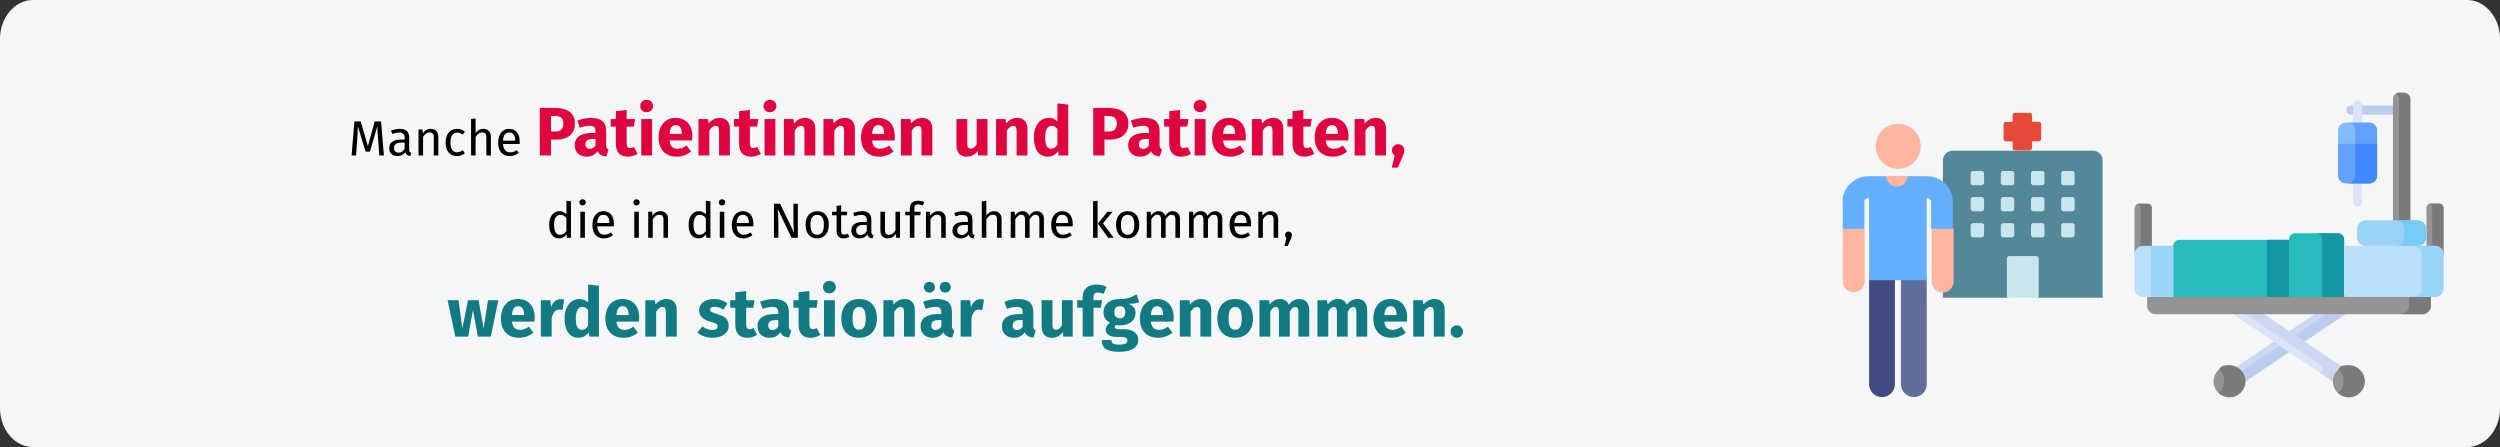 <?xml version="1.0" encoding="UTF-8"?>
<svg xmlns="http://www.w3.org/2000/svg" id="Ebene_1" version="1.1" viewBox="0 0 911 163">
  <rect x="0" y="0" width="911" height="163" fill="#333333" stroke="none"/>
  <defs>
    <style>
      .st0 {
        fill: #ffb69e;
      }

      .st1 {
        fill: #bccced;
      }

      .st2 {
        fill: #63a1fc;
      }

      .st3 {
        fill: #4188ff;
      }

      .st4 {
        fill: #e64937;
      }

      .st5 {
        fill: #64afff;
      }

      .st6 {
        fill: #9ad3f6;
      }

      .st7 {
        fill: #b9e1fb;
      }

      .st8 {
        fill: #83bafc;
      }

      .st9 {
        fill: #78cbf4;
      }

      .st10 {
        fill: #414b82;
      }

      .st11 {
        fill: #1598a4;
      }

      .st12 {
        fill: #df0440;
      }

      .st13 {
        fill: #117a83;
      }

      .st14 {
        fill: #55879b;
      }

      .st15 {
        fill: #949494;
      }

      .st16 {
        fill: #ccd7f2;
      }

      .st17 {
        fill: #7a7a7a;
      }

      .st18 {
        fill: #dde4f7;
      }

      .st19 {
        fill: #25bcbb;
      }

      .st20 {
        fill: #5f6e9b;
      }

      .st21 {
        fill: #c8e6eb;
      }

      .st22 {
        fill: #f5f6f7;
      }
    </style>
  </defs>
  <g id="Ebene_3">
    <path id="Path-Copy" class="st22" d="M911,14.1v134.7c0,7.8-5.4,14.1-12,14.1H12c-6.6,0-12-6.4-12-14.1h0V14.1C0,6.4,5.4,0,12,0h887c6.6,0,12,6.4,12,14.1Z"></path>
  </g>
  <g id="Ebene_11" data-name="Ebene_1">
    <g>
      <path class="st16" d="M855.2,114.1l-37.7,25.4c0-2.3-1.6-4.3-3.6-5.1l30.1-20.3h11.3-.1Z"></path>
      <path class="st1" d="M816,135.9c.9,1,1.4,2.2,1.5,3.6l37.7-25.4h-6.8l-32.4,21.8Z"></path>
      <path class="st15" d="M812.4,133.2c3.2,0,5.8,2.6,5.8,5.8s-2.6,5.8-5.8,5.8-5.8-2.6-5.8-5.8,2.6-5.8,5.8-5.8Z"></path>
      <path class="st18" d="M813.1,114.1l37.7,25.4c0-2.3,1.6-4.3,3.6-5.1l-30.1-20.3h-11.3.1Z"></path>
      <path class="st16" d="M845.5,135.9l5.4,3.6c0-2.3,1.6-4.3,3.6-5.1l-30.1-20.3h-6.8l28.4,19.1c.7.5.8,1.5.1,2.1-.2.2-.4.4-.6.6h0Z"></path>
      <path class="st15" d="M855.9,133.2c3.2,0,5.8,2.6,5.8,5.8s-2.6,5.8-5.8,5.8-5.8-2.6-5.8-5.8,2.6-5.8,5.8-5.8Z"></path>
      <path class="st17" d="M808.6,143.3c1,.9,2.4,1.4,3.8,1.4,3.2,0,5.8-2.6,5.8-5.8s-2.6-5.8-5.8-5.8-2.8.5-3.8,1.4c1.2,1.1,1.9,2.6,1.9,4.3s-.8,3.3-1.9,4.3v.2Z"></path>
      <path class="st17" d="M852.1,143.3c1,.9,2.3,1.4,3.8,1.4,3.2,0,5.8-2.6,5.8-5.8s-2.6-5.8-5.8-5.8-2.8.5-3.8,1.4c1.2,1.1,1.9,2.6,1.9,4.3s-.8,3.3-1.9,4.3v.2Z"></path>
      <path class="st15" d="M782.4,107.5v3.9c0,1.7,1.4,3.1,3.1,3.1h97.2c1.7,0,3.1-1.4,3.1-3.1v-3.9h-103.4,0Z"></path>
      <path class="st17" d="M874.7,114.5h8c1.7,0,3.1-1.4,3.1-3.1v-3.9h-8v3.9c0,1.7-1.4,3.1-3.1,3.1Z"></path>
      <path class="st15" d="M777.8,75.7v17.7c0-1.7,1.4-3.1,3.1-3.1h3.2v-14.6c0-.9-.7-1.5-1.5-1.5h-3.2c-.8,0-1.5.7-1.5,1.5h-.1Z"></path>
      <path class="st15" d="M890.4,93.4v-17.7c0-.9-.7-1.5-1.5-1.5h-3.2c-.8,0-1.5.7-1.5,1.5v14.6h3.2c1.7,0,3.1,1.4,3.1,3.1h-.1Z"></path>
      <path class="st17" d="M780,90.5c.3,0,.6-.1.9-.1h3.2v-14.6c0-.9-.7-1.5-1.5-1.5h-3.7c.6.2,1.1.9,1.1,1.7v14.6-.1Z"></path>
      <path class="st17" d="M886.3,90.3h1c1.7,0,3.1,1.4,3.1,3.1v-17.7c0-.9-.7-1.5-1.5-1.5h-3.7c.6.2,1.1.8,1.1,1.5v14.6h0Z"></path>
      <path class="st1" d="M855,40.1c0-.9.8-1.7,1.7-1.7h17.5c.9,0,1.7.8,1.7,1.7s-.8,1.7-1.7,1.7h-17.5c-.9,0-1.7-.8-1.7-1.7Z"></path>
      <path class="st18" d="M857.4,73.6v-8.6c0-.9.8-1.7,1.7-1.7s1.7.8,1.7,1.7v8.6c0,.9-.8,1.7-1.7,1.7s-1.7-.8-1.7-1.7Z"></path>
      <path class="st18" d="M857.4,46.1v-7.7c0-.9.8-1.7,1.7-1.7s1.7.8,1.7,1.7v7.7c0,.9-.8,1.7-1.7,1.7s-1.7-.8-1.7-1.7Z"></path>
      <path class="st15" d="M872,36.1v45.4h6.3v-45.4c0-1.3-1-2.3-2.3-2.3h-1.7c-1.3,0-2.3,1-2.3,2.3Z"></path>
      <path class="st17" d="M874.2,36.1v45.4h4.1v-45.4c0-1.3-1-2.3-2.3-2.3h-1.7c-.5,0-.9.1-1.2.4.7.4,1.1,1.1,1.1,2v-.1Z"></path>
      <path class="st8" d="M852,47.5v16.5c0,1.5,1.3,2.8,2.8,2.8h8.6c1.5,0,2.8-1.3,2.8-2.8v-16.5c0-1.5-1.3-2.8-2.8-2.8h-8.6c-1.5,0-2.8,1.3-2.8,2.8Z"></path>
      <path class="st2" d="M855.5,66.8h7.9c1.5,0,2.8-1.3,2.8-2.8v-16.5c0-1.5-1.3-2.8-2.8-2.8h-7.9c1.5,0,2.8,1.3,2.8,2.8v16.5c0,1.5-1.3,2.8-2.8,2.8Z"></path>
      <path class="st2" d="M852,52.4v11.6c0,1.5,1.3,2.8,2.8,2.8h8.6c1.5,0,2.8-1.3,2.8-2.8v-11.6h-14.2,0Z"></path>
      <path class="st3" d="M855.5,66.8h8.5c.5-.1,1-.4,1.4-.8.5-.5.8-1.2.8-2v-11.6h-7.9v11.6c0,1.5-1.3,2.8-2.8,2.8Z"></path>
      <path class="st6" d="M862,89.6h19c1.7,0,3.1-1.4,3.1-3.1v-3.1c0-1.7-1.4-3.1-3.1-3.1h-19c-1.7,0-3.1,1.4-3.1,3.1v3.1c0,1.7,1.4,3.1,3.1,3.1Z"></path>
      <path class="st19" d="M834.1,87.3v20.9h20.1v-20.9c0-1.3-1-2.3-2.3-2.3h-15.5c-1.3,0-2.3,1-2.3,2.3Z"></path>
      <path class="st11" d="M846.2,87.3v20.9h8v-20.9c0-1.3-1-2.3-2.3-2.3h-8c1.3,0,2.3,1,2.3,2.3Z"></path>
      <path class="st19" d="M791.9,89.7v18.5h42.2v-20.8h-39.9c-1.3,0-2.3,1-2.3,2.3Z"></path>
      <path class="st11" d="M834.1,108.2h-8v-20.8h8v20.8Z"></path>
      <path class="st7" d="M777.8,92.7v12.4c0,1.7,1.4,3.1,3.1,3.1h11v-18.6h-11c-1.7,0-3.1,1.4-3.1,3.1Z"></path>
      <path class="st6" d="M791.9,108.2h-8v-18.6h8v18.6Z"></path>
      <path class="st7" d="M854.3,108.2h33.1c1.7,0,3.1-1.4,3.1-3.1v-12.4c0-1.7-1.4-3.1-3.1-3.1h-33.1v18.6Z"></path>
      <path class="st9" d="M873,89.6h8c1.7,0,3.1-1.4,3.1-3.1v-3.1c0-1.7-1.4-3.1-3.1-3.1h-8c1.7,0,3.1,1.4,3.1,3.1v3.1c0,1.7-1.4,3.1-3.1,3.1Z"></path>
      <path class="st6" d="M879.3,108.2h8c1.7,0,3.1-1.4,3.1-3.1v-12.4c0-1.7-1.4-3.1-3.1-3.1h-8c1.7,0,3.1,1.4,3.1,3.1v12.4c0,1.7-1.4,3.1-3.1,3.1Z"></path>
    </g>
    <g>
      <g>
        <path class="st14" d="M708,108.5h23.3l5.8-1.4,5.8,1.4h23.3v-50.1c0-1.9-1.6-3.5-3.5-3.5h-51.2c-1.9,0-3.5,1.6-3.5,3.5v50.1h0Z"></path>
        <path class="st21" d="M732.2,93.3c-.5,0-.9.4-.9.9v14.2h11.6v-14.2c0-.5-.4-.9-.9-.9h-9.8,0Z"></path>
        <g>
          <path class="st21" d="M751.1,82.2v3.4c0,.5.4.9.9.9h3.1c.5,0,.9-.4.9-.9v-3.4c0-.5-.4-.9-.9-.9h-3.1c-.5,0-.9.4-.9.9Z"></path>
          <path class="st21" d="M740.1,82.2v3.4c0,.5.4.9.9.9h3.1c.5,0,.9-.4.9-.9v-3.4c0-.5-.4-.9-.9-.9h-3.1c-.5,0-.9.4-.9.9Z"></path>
          <path class="st21" d="M729.1,82.2v3.4c0,.5.4.9.9.9h3.1c.5,0,.9-.4.9-.9v-3.4c0-.5-.4-.9-.9-.9h-3.1c-.5,0-.9.4-.9.9Z"></path>
          <path class="st21" d="M719,81.3c-.5,0-.9.4-.9.9v3.4c0,.5.4.9.9.9h3.1c.5,0,.9-.4.9-.9v-3.4c0-.5-.4-.9-.9-.9h-3.1Z"></path>
          <path class="st21" d="M751.1,72.7v3.4c0,.5.4.9.9.9h3.1c.5,0,.9-.4.9-.9v-3.4c0-.5-.4-.9-.9-.9h-3.1c-.5,0-.9.4-.9.9Z"></path>
          <path class="st21" d="M740.1,72.7v3.4c0,.5.4.9.9.9h3.1c.5,0,.9-.4.9-.9v-3.4c0-.5-.4-.9-.9-.9h-3.1c-.5,0-.9.4-.9.9Z"></path>
          <path class="st21" d="M729.1,72.7v3.4c0,.5.4.9.9.9h3.1c.5,0,.9-.4.9-.9v-3.4c0-.5-.4-.9-.9-.9h-3.1c-.5,0-.9.4-.9.9Z"></path>
          <path class="st21" d="M719,71.8c-.5,0-.9.4-.9.9v3.4c0,.5.4.9.9.9h3.1c.5,0,.9-.4.9-.9v-3.4c0-.5-.4-.9-.9-.9h-3.1Z"></path>
          <path class="st21" d="M751.1,63.2v3.4c0,.5.4.9.9.9h3.1c.5,0,.9-.4.9-.9v-3.4c0-.5-.4-.9-.9-.9h-3.1c-.5,0-.9.4-.9.9Z"></path>
          <path class="st21" d="M740.1,63.2v3.4c0,.5.4.9.9.9h3.1c.5,0,.9-.4.9-.9v-3.4c0-.5-.4-.9-.9-.9h-3.1c-.5,0-.9.4-.9.9Z"></path>
          <path class="st21" d="M729.1,63.2v3.4c0,.5.4.9.9.9h3.1c.5,0,.9-.4.9-.9v-3.4c0-.5-.4-.9-.9-.9h-3.1c-.5,0-.9.4-.9.9Z"></path>
          <path class="st21" d="M719,62.3c-.5,0-.9.4-.9.9v3.4c0,.5.4.9.9.9h3.1c.5,0,.9-.4.9-.9v-3.4c0-.5-.4-.9-.9-.9,0,0-3.1,0-3.1,0Z"></path>
        </g>
        <path class="st4" d="M730.1,50.6c0,.5.4.9.9.9h2.4v2.4c0,.5.4.9.9.9h5.3c.5,0,.9-.4.9-.9v-2.4h2.4c.5,0,.9-.4.9-.9v-5.3c0-.5-.4-.9-.9-.9h-2.4v-2.4c0-.5-.4-.9-.9-.9h-5.3c-.5,0-.9.4-.9.9v2.4h-2.4c-.5,0-.9.4-.9.9v5.3Z"></path>
      </g>
      <g>
        <path class="st0" d="M687.6,64.1v.6c-.6,2.5,1.3,4.8,3.9,4.8s4.4-2.2,4-4.6v-.8h-7.9Z"></path>
        <path class="st0" d="M675.5,82.3l-4,1v19.2c0,2.2,1.8,4,4,4s4-1.8,4-4v-19.2l-4-1Z"></path>
        <path class="st10" d="M681.1,140v-38c0-2.6,2.1-4.7,4.7-4.7s4.7,2.1,4.7,4.7v38c0,2.6-2.1,4.7-4.7,4.7s-4.7-2.1-4.7-4.7Z"></path>
        <path class="st20" d="M692.7,140v-38c0-2.6,2.1-4.7,4.7-4.7s4.7,2.1,4.7,4.7v38c0,2.6-2.1,4.7-4.7,4.7s-4.7-2.1-4.7-4.7Z"></path>
        <circle class="st0" cx="691.7" cy="53.3" r="8.2"></circle>
        <path class="st0" d="M707.1,80.9l-3.2,2.5v19.2c0,2.2,1.8,4,4,4s4-1.8,4-4v-19.2l-4.7-2.5h-.1Z"></path>
        <path class="st5" d="M671.5,73.5h0v9.9h7.9v-9.9c0-.8.8-1.4,1.6-1.4h.1v30h21v-30h0c.8,0,1.6.7,1.6,1.4v9.9h7.9v-9.9h0c0-5.2-4.3-9.3-9.5-9.3h-6.9c-.2,2-1.7,3.8-3.9,3.8s-3.9-1.7-3.9-3.8h-6.5c-5.2,0-9.5,4.2-9.5,9.3h.1Z"></path>
      </g>
    </g>
  </g>
  <g>
    <path d="M139.892,56.657h-1.656l-.433-5.6c-.161-1.945-.287-4.033-.306-5.06l-2.683,9.255h-1.603l-2.827-9.273c0,1.458-.09,3.385-.233,5.204l-.415,5.474h-1.62l1.026-12.406h2.305l2.611,9.021,2.484-9.021h2.322l1.026,12.406Z"></path>
    <path d="M149.898,55.72l-.378,1.152c-.954-.107-1.566-.486-1.854-1.422-.666.991-1.675,1.422-2.827,1.422-1.891,0-3.024-1.17-3.024-2.863,0-2.035,1.53-3.133,4.177-3.133h1.459v-.702c0-1.369-.667-1.873-1.981-1.873-.702,0-1.584.18-2.557.504l-.414-1.206c1.171-.432,2.215-.648,3.277-.648,2.287,0,3.331,1.17,3.331,3.151v4.339c0,.829.306,1.099.792,1.278ZM147.45,54.154v-2.179h-1.243c-1.746,0-2.628.648-2.628,1.945,0,1.116.558,1.71,1.638,1.71.973,0,1.693-.486,2.233-1.477Z"></path>
    <path d="M159.727,49.851v6.806h-1.656v-6.572c0-1.422-.576-1.837-1.495-1.837-1.062,0-1.782.667-2.412,1.675v6.734h-1.656v-9.489h1.422l.145,1.404c.647-.972,1.656-1.621,2.898-1.621,1.747,0,2.755,1.099,2.755,2.899Z"></path>
    <path d="M169.41,47.978l-.792,1.044c-.648-.468-1.242-.702-2.035-.702-1.494,0-2.431,1.17-2.431,3.637,0,2.484.937,3.511,2.431,3.511.793,0,1.351-.252,2.071-.72l.756,1.081c-.847.684-1.801,1.044-2.898,1.044-2.558,0-4.142-1.818-4.142-4.879,0-3.025,1.566-5.042,4.142-5.042,1.116,0,2.017.288,2.898,1.026Z"></path>
    <path d="M178.878,49.851v6.806h-1.656v-6.572c0-1.422-.612-1.837-1.513-1.837-1.026,0-1.765.667-2.395,1.657v6.752h-1.656v-13.288l1.656-.18v5.293c.684-.937,1.62-1.531,2.809-1.531,1.729,0,2.755,1.117,2.755,2.899Z"></path>
    <path d="M189.337,52.479h-6.05c.162,2.197,1.188,3.043,2.557,3.043.937,0,1.639-.252,2.467-.828l.72.99c-.936.738-1.998,1.188-3.312,1.188-2.646,0-4.195-1.854-4.195-4.861,0-2.953,1.494-5.06,3.943-5.06,2.557,0,3.907,1.783,3.907,4.682,0,.324-.019.63-.036.846ZM187.734,51.147c0-1.854-.738-2.881-2.232-2.881-1.261,0-2.089.882-2.215,2.989h4.447v-.108Z"></path>
    <path class="st12" d="M209.522,44.984c0,4.024-2.849,5.899-6.849,5.899h-1.874v5.773h-4.099v-17.321h5.599c4.474,0,7.223,1.85,7.223,5.648ZM205.299,44.984c0-1.849-1.025-2.724-3.05-2.724h-1.449v5.674h1.524c1.85,0,2.975-.775,2.975-2.95Z"></path>
    <path class="st12" d="M221.772,54.432l-.825,2.574c-1.574-.125-2.6-.6-3.199-1.924-.949,1.475-2.424,2-3.999,2-2.649,0-4.324-1.725-4.324-4.149,0-2.899,2.2-4.474,6.224-4.474h1.35v-.575c0-1.575-.625-2.049-2.249-2.049-.85,0-2.149.25-3.475.7l-.899-2.599c1.675-.625,3.499-.975,4.999-.975,3.849,0,5.498,1.625,5.498,4.699v5.149c0,1.025.275,1.4.9,1.625ZM216.998,52.982v-2.349h-.975c-1.8,0-2.674.625-2.674,1.949,0,1.05.574,1.675,1.549,1.675.925,0,1.625-.475,2.1-1.275Z"></path>
    <path class="st12" d="M232.349,56.032c-1,.7-2.399,1.05-3.6,1.05-2.924-.024-4.349-1.674-4.349-4.799v-6.148h-1.875v-2.75h1.875v-2.874l3.949-.45v3.324h3.049l-.425,2.75h-2.624v6.099c0,1.274.425,1.725,1.249,1.725.45,0,.9-.125,1.425-.425l1.325,2.499Z"></path>
    <path class="st12" d="M237.974,38.636c0,1.274-.975,2.25-2.35,2.25s-2.324-.975-2.324-2.25.949-2.25,2.324-2.25,2.35.975,2.35,2.25ZM237.624,56.657h-3.949v-13.272h3.949v13.272Z"></path>
    <path class="st12" d="M252.222,51.183h-8.223c.274,2.375,1.399,3.024,3.023,3.024,1.075,0,2.025-.375,3.175-1.175l1.624,2.199c-1.324,1.05-3.023,1.85-5.173,1.85-4.425,0-6.674-2.849-6.674-6.998,0-3.974,2.175-7.124,6.198-7.124,3.8,0,6.124,2.5,6.124,6.798,0,.425-.025,1.025-.075,1.425ZM248.423,48.634c-.025-1.8-.575-3.049-2.149-3.049-1.325,0-2.1.85-2.274,3.224h4.424v-.175Z"></path>
    <path class="st12" d="M265.972,46.959v9.698h-3.949v-9.023c0-1.399-.475-1.774-1.25-1.774-.875,0-1.6.625-2.299,1.725v9.073h-3.949v-13.272h3.449l.274,1.575c1.125-1.325,2.399-2,4.049-2,2.3,0,3.675,1.475,3.675,3.999Z"></path>
    <path class="st12" d="M277.272,56.032c-1,.7-2.399,1.05-3.6,1.05-2.924-.024-4.349-1.674-4.349-4.799v-6.148h-1.875v-2.75h1.875v-2.874l3.949-.45v3.324h3.049l-.425,2.75h-2.624v6.099c0,1.274.425,1.725,1.249,1.725.45,0,.9-.125,1.425-.425l1.325,2.499Z"></path>
    <path class="st12" d="M282.898,38.636c0,1.274-.975,2.25-2.35,2.25s-2.324-.975-2.324-2.25.949-2.25,2.324-2.25,2.35.975,2.35,2.25ZM282.549,56.657h-3.949v-13.272h3.949v13.272Z"></path>
    <path class="st12" d="M297.097,46.959v9.698h-3.949v-9.023c0-1.399-.475-1.774-1.25-1.774-.875,0-1.6.625-2.299,1.725v9.073h-3.949v-13.272h3.449l.274,1.575c1.125-1.325,2.399-2,4.049-2,2.3,0,3.675,1.475,3.675,3.999Z"></path>
    <path class="st12" d="M311.521,46.959v9.698h-3.949v-9.023c0-1.399-.475-1.774-1.25-1.774-.875,0-1.6.625-2.299,1.725v9.073h-3.949v-13.272h3.449l.274,1.575c1.125-1.325,2.399-2,4.049-2,2.3,0,3.675,1.475,3.675,3.999Z"></path>
    <path class="st12" d="M325.996,51.183h-8.223c.274,2.375,1.399,3.024,3.023,3.024,1.075,0,2.025-.375,3.175-1.175l1.624,2.199c-1.324,1.05-3.023,1.85-5.173,1.85-4.425,0-6.674-2.849-6.674-6.998,0-3.974,2.175-7.124,6.198-7.124,3.799,0,6.124,2.5,6.124,6.798,0,.425-.025,1.025-.075,1.425ZM322.197,48.634c-.025-1.8-.575-3.049-2.149-3.049-1.325,0-2.1.85-2.274,3.224h4.424v-.175Z"></path>
    <path class="st12" d="M339.746,46.959v9.698h-3.949v-9.023c0-1.399-.475-1.774-1.25-1.774-.875,0-1.6.625-2.299,1.725v9.073h-3.949v-13.272h3.449l.274,1.575c1.125-1.325,2.399-2,4.049-2,2.3,0,3.675,1.475,3.675,3.999Z"></path>
    <path class="st12" d="M359.846,56.657h-3.425l-.175-1.675c-.975,1.4-2.274,2.1-4.023,2.1-2.475,0-3.699-1.6-3.699-4.174v-9.523h3.949v9.023c0,1.35.449,1.75,1.274,1.75s1.574-.55,2.149-1.549v-9.223h3.949v13.272Z"></path>
    <path class="st12" d="M374.396,46.959v9.698h-3.949v-9.023c0-1.399-.475-1.774-1.25-1.774-.875,0-1.6.625-2.299,1.725v9.073h-3.949v-13.272h3.449l.274,1.575c1.125-1.325,2.399-2,4.049-2,2.3,0,3.675,1.475,3.675,3.999Z"></path>
    <path class="st12" d="M389.27,38.111v18.545h-3.499l-.199-1.55c-.775,1.1-1.975,1.975-3.774,1.975-3.374,0-5.049-2.799-5.049-7.098,0-4.099,2.149-7.023,5.424-7.023,1.3,0,2.374.475,3.149,1.25v-6.523l3.948.425ZM385.321,52.683v-5.724c-.601-.7-1.2-1.125-2.075-1.125-1.399,0-2.399,1.2-2.399,4.174,0,3.299.9,4.174,2.175,4.174.95,0,1.675-.5,2.3-1.5Z"></path>
    <path class="st12" d="M411.194,44.984c0,4.024-2.849,5.899-6.849,5.899h-1.874v5.773h-4.099v-17.321h5.599c4.474,0,7.223,1.85,7.223,5.648ZM406.971,44.984c0-1.849-1.025-2.724-3.05-2.724h-1.449v5.674h1.524c1.85,0,2.975-.775,2.975-2.95Z"></path>
    <path class="st12" d="M423.445,54.432l-.825,2.574c-1.574-.125-2.6-.6-3.199-1.924-.949,1.475-2.424,2-3.999,2-2.649,0-4.324-1.725-4.324-4.149,0-2.899,2.2-4.474,6.224-4.474h1.35v-.575c0-1.575-.624-2.049-2.249-2.049-.85,0-2.149.25-3.475.7l-.899-2.599c1.675-.625,3.499-.975,4.999-.975,3.849,0,5.498,1.625,5.498,4.699v5.149c0,1.025.275,1.4.9,1.625ZM418.671,52.982v-2.349h-.975c-1.8,0-2.674.625-2.674,1.949,0,1.05.574,1.675,1.549,1.675.925,0,1.625-.475,2.1-1.275Z"></path>
    <path class="st12" d="M434.021,56.032c-1,.7-2.399,1.05-3.6,1.05-2.924-.024-4.349-1.674-4.349-4.799v-6.148h-1.875v-2.75h1.875v-2.874l3.949-.45v3.324h3.049l-.425,2.75h-2.624v6.099c0,1.274.425,1.725,1.249,1.725.45,0,.9-.125,1.425-.425l1.325,2.499Z"></path>
    <path class="st12" d="M439.646,38.636c0,1.274-.975,2.25-2.35,2.25s-2.324-.975-2.324-2.25.949-2.25,2.324-2.25,2.35.975,2.35,2.25ZM439.297,56.657h-3.949v-13.272h3.949v13.272Z"></path>
    <path class="st12" d="M453.895,51.183h-8.223c.274,2.375,1.399,3.024,3.023,3.024,1.075,0,2.025-.375,3.175-1.175l1.624,2.199c-1.324,1.05-3.023,1.85-5.173,1.85-4.425,0-6.674-2.849-6.674-6.998,0-3.974,2.175-7.124,6.198-7.124,3.799,0,6.124,2.5,6.124,6.798,0,.425-.025,1.025-.075,1.425ZM450.096,48.634c-.025-1.8-.575-3.049-2.149-3.049-1.325,0-2.1.85-2.274,3.224h4.424v-.175Z"></path>
    <path class="st12" d="M467.645,46.959v9.698h-3.949v-9.023c0-1.399-.475-1.774-1.25-1.774-.875,0-1.6.625-2.299,1.725v9.073h-3.949v-13.272h3.449l.274,1.575c1.125-1.325,2.399-2,4.049-2,2.3,0,3.675,1.475,3.675,3.999Z"></path>
    <path class="st12" d="M478.945,56.032c-1,.7-2.399,1.05-3.6,1.05-2.924-.024-4.349-1.674-4.349-4.799v-6.148h-1.875v-2.75h1.875v-2.874l3.949-.45v3.324h3.049l-.425,2.75h-2.624v6.099c0,1.274.425,1.725,1.249,1.725.45,0,.9-.125,1.425-.425l1.325,2.499Z"></path>
    <path class="st12" d="M491.318,51.183h-8.223c.274,2.375,1.399,3.024,3.023,3.024,1.075,0,2.025-.375,3.175-1.175l1.624,2.199c-1.324,1.05-3.023,1.85-5.173,1.85-4.425,0-6.674-2.849-6.674-6.998,0-3.974,2.175-7.124,6.198-7.124,3.799,0,6.124,2.5,6.124,6.798,0,.425-.025,1.025-.075,1.425ZM487.52,48.634c-.025-1.8-.575-3.049-2.149-3.049-1.325,0-2.1.85-2.274,3.224h4.424v-.175Z"></path>
    <path class="st12" d="M505.068,46.959v9.698h-3.949v-9.023c0-1.399-.475-1.774-1.25-1.774-.875,0-1.6.625-2.299,1.725v9.073h-3.949v-13.272h3.449l.274,1.575c1.125-1.325,2.399-2,4.049-2,2.3,0,3.675,1.475,3.675,3.999Z"></path>
    <path class="st12" d="M511.745,54.807c0,.775-.25,1.425-.8,2.649l-1.575,3.624h-2.225l1.075-4.398c-.625-.425-1-1.1-1-1.875,0-1.274.975-2.25,2.274-2.25,1.275,0,2.25.975,2.25,2.25Z"></path>
    <path d="M208.057,73.351v13.305h-1.458l-.162-1.314c-.612.954-1.566,1.53-2.737,1.53-2.305,0-3.583-1.962-3.583-4.915,0-2.899,1.404-5.006,3.728-5.006,1.116,0,1.926.504,2.557,1.171v-4.97l1.656.198ZM206.4,84.153v-4.645c-.595-.756-1.261-1.242-2.197-1.242-1.422,0-2.305,1.188-2.305,3.655,0,2.502.793,3.636,2.161,3.636,1.062,0,1.71-.521,2.341-1.404Z"></path>
    <path d="M213.455,73.747c0,.631-.469,1.116-1.171,1.116-.684,0-1.152-.485-1.152-1.116,0-.647.469-1.134,1.152-1.134.702,0,1.171.486,1.171,1.134ZM213.131,86.656h-1.656v-9.489h1.656v9.489Z"></path>
    <path d="M223.681,82.479h-6.05c.162,2.197,1.188,3.043,2.557,3.043.937,0,1.639-.252,2.467-.828l.72.99c-.936.738-1.998,1.188-3.312,1.188-2.646,0-4.195-1.854-4.195-4.861,0-2.953,1.494-5.059,3.943-5.059,2.557,0,3.907,1.783,3.907,4.682,0,.324-.019.629-.036.845ZM222.078,81.147c0-1.854-.738-2.881-2.232-2.881-1.261,0-2.089.883-2.215,2.989h4.447v-.108Z"></path>
    <path d="M233.11,73.747c0,.631-.469,1.116-1.171,1.116-.684,0-1.152-.485-1.152-1.116,0-.647.469-1.134,1.152-1.134.702,0,1.171.486,1.171,1.134ZM232.786,86.656h-1.656v-9.489h1.656v9.489Z"></path>
    <path d="M243.426,79.851v6.805h-1.656v-6.572c0-1.422-.576-1.836-1.495-1.836-1.062,0-1.782.666-2.412,1.674v6.734h-1.656v-9.489h1.422l.145,1.405c.647-.973,1.656-1.621,2.898-1.621,1.747,0,2.755,1.099,2.755,2.899Z"></path>
    <path d="M258.869,73.351v13.305h-1.458l-.162-1.314c-.612.954-1.566,1.53-2.737,1.53-2.305,0-3.583-1.962-3.583-4.915,0-2.899,1.404-5.006,3.728-5.006,1.116,0,1.926.504,2.557,1.171v-4.97l1.656.198ZM257.213,84.153v-4.645c-.595-.756-1.261-1.242-2.197-1.242-1.422,0-2.305,1.188-2.305,3.655,0,2.502.793,3.636,2.161,3.636,1.062,0,1.71-.521,2.341-1.404Z"></path>
    <path d="M264.268,73.747c0,.631-.469,1.116-1.171,1.116-.684,0-1.152-.485-1.152-1.116,0-.647.469-1.134,1.152-1.134.702,0,1.171.486,1.171,1.134ZM263.943,86.656h-1.656v-9.489h1.656v9.489Z"></path>
    <path d="M274.493,82.479h-6.05c.162,2.197,1.188,3.043,2.557,3.043.937,0,1.639-.252,2.467-.828l.72.99c-.936.738-1.998,1.188-3.312,1.188-2.646,0-4.195-1.854-4.195-4.861,0-2.953,1.494-5.059,3.943-5.059,2.557,0,3.907,1.783,3.907,4.682,0,.324-.019.629-.036.845ZM272.891,81.147c0-1.854-.738-2.881-2.232-2.881-1.261,0-2.089.883-2.215,2.989h4.447v-.108Z"></path>
    <path d="M290.729,86.656h-2.287l-5.041-10.533c.09,1.026.234,2.539.234,4.844v5.689h-1.603v-12.405h2.232l5.096,10.55c-.036-.288-.234-2.269-.234-3.781v-6.77h1.603v12.405Z"></path>
    <path d="M302.015,81.903c0,2.935-1.549,4.969-4.231,4.969-2.701,0-4.231-1.944-4.231-4.951,0-2.935,1.549-4.97,4.249-4.97s4.214,1.944,4.214,4.951ZM295.334,81.921c0,2.466.864,3.619,2.449,3.619s2.448-1.152,2.448-3.637c0-2.466-.864-3.618-2.431-3.618-1.584,0-2.467,1.152-2.467,3.637Z"></path>
    <path d="M309.537,86.225c-.63.432-1.314.647-2.125.647-1.603,0-2.557-.937-2.557-2.7v-5.726h-1.656v-1.278h1.656v-2.143l1.656-.197v2.34h2.251l-.18,1.278h-2.071v5.654c0,.954.307,1.404,1.135,1.404.414,0,.792-.126,1.261-.378l.63,1.099Z"></path>
    <path d="M318.304,85.72l-.378,1.152c-.954-.107-1.566-.486-1.854-1.422-.666.99-1.675,1.422-2.827,1.422-1.891,0-3.024-1.17-3.024-2.862,0-2.035,1.53-3.132,4.177-3.132h1.459v-.703c0-1.368-.667-1.872-1.98-1.872-.703,0-1.585.18-2.558.504l-.414-1.206c1.171-.433,2.215-.648,3.277-.648,2.286,0,3.331,1.171,3.331,3.151v4.338c0,.828.306,1.099.792,1.278ZM315.855,84.153v-2.178h-1.243c-1.746,0-2.628.648-2.628,1.945,0,1.116.558,1.71,1.638,1.71.973,0,1.692-.486,2.233-1.477Z"></path>
    <path d="M327.97,86.656h-1.423l-.126-1.477c-.72,1.152-1.603,1.692-2.952,1.692-1.657,0-2.647-1.044-2.647-2.898v-6.806h1.657v6.625c0,1.297.432,1.783,1.458,1.783s1.801-.685,2.377-1.639v-6.77h1.656v9.489Z"></path>
    <path d="M333.206,75.854v1.313h2.305l-.181,1.278h-2.124v8.21h-1.657v-8.21h-1.692v-1.278h1.692v-1.296c0-1.585,1.045-2.719,2.972-2.719.9,0,1.512.162,2.269.486l-.522,1.206c-.612-.271-1.17-.36-1.656-.36-1.044,0-1.404.45-1.404,1.369Z"></path>
    <path d="M344.638,79.851v6.805h-1.656v-6.572c0-1.422-.576-1.836-1.495-1.836-1.062,0-1.782.666-2.412,1.674v6.734h-1.656v-9.489h1.422l.145,1.405c.647-.973,1.656-1.621,2.898-1.621,1.746,0,2.755,1.099,2.755,2.899Z"></path>
    <path d="M355.149,85.72l-.378,1.152c-.954-.107-1.566-.486-1.854-1.422-.666.99-1.675,1.422-2.827,1.422-1.891,0-3.024-1.17-3.024-2.862,0-2.035,1.53-3.132,4.177-3.132h1.459v-.703c0-1.368-.667-1.872-1.98-1.872-.703,0-1.585.18-2.558.504l-.414-1.206c1.171-.433,2.215-.648,3.277-.648,2.286,0,3.331,1.171,3.331,3.151v4.338c0,.828.306,1.099.792,1.278ZM352.701,84.153v-2.178h-1.243c-1.746,0-2.628.648-2.628,1.945,0,1.116.558,1.71,1.638,1.71.973,0,1.692-.486,2.233-1.477Z"></path>
    <path d="M364.978,79.851v6.805h-1.656v-6.572c0-1.422-.612-1.836-1.513-1.836-1.026,0-1.765.666-2.395,1.656v6.751h-1.656v-13.288l1.656-.18v5.293c.684-.936,1.62-1.53,2.809-1.53,1.729,0,2.755,1.116,2.755,2.899Z"></path>
    <path d="M380.405,79.851v6.805h-1.657v-6.572c0-1.422-.612-1.836-1.332-1.836-1.026,0-1.585.666-2.232,1.674v6.734h-1.657v-6.572c0-1.422-.611-1.836-1.332-1.836-1.026,0-1.603.666-2.232,1.674v6.734h-1.656v-9.489h1.422l.145,1.387c.63-.954,1.494-1.603,2.736-1.603,1.171,0,2.035.631,2.395,1.711.685-1.026,1.549-1.711,2.827-1.711,1.549,0,2.575,1.116,2.575,2.899Z"></path>
    <path d="M390.861,82.479h-6.05c.162,2.197,1.188,3.043,2.557,3.043.937,0,1.639-.252,2.467-.828l.72.99c-.936.738-1.998,1.188-3.312,1.188-2.646,0-4.195-1.854-4.195-4.861,0-2.953,1.494-5.059,3.943-5.059,2.557,0,3.907,1.783,3.907,4.682,0,.324-.019.629-.036.845ZM389.259,81.147c0-1.854-.738-2.881-2.232-2.881-1.261,0-2.089.883-2.215,2.989h4.447v-.108Z"></path>
    <path d="M399.967,86.656h-1.656v-13.305l1.656-.198v13.503ZM401.93,81.363l3.889,5.293h-1.98l-3.764-5.185,3.493-4.304h1.854l-3.492,4.195Z"></path>
    <path d="M415.144,81.903c0,2.935-1.549,4.969-4.231,4.969-2.701,0-4.231-1.944-4.231-4.951,0-2.935,1.549-4.97,4.249-4.97s4.214,1.944,4.214,4.951ZM408.463,81.921c0,2.466.864,3.619,2.449,3.619s2.448-1.152,2.448-3.637c0-2.466-.864-3.618-2.431-3.618-1.584,0-2.467,1.152-2.467,3.637Z"></path>
    <path d="M429.977,79.851v6.805h-1.657v-6.572c0-1.422-.612-1.836-1.332-1.836-1.026,0-1.585.666-2.232,1.674v6.734h-1.657v-6.572c0-1.422-.611-1.836-1.332-1.836-1.026,0-1.603.666-2.232,1.674v6.734h-1.656v-9.489h1.422l.145,1.387c.63-.954,1.494-1.603,2.736-1.603,1.171,0,2.035.631,2.395,1.711.685-1.026,1.549-1.711,2.827-1.711,1.549,0,2.575,1.116,2.575,2.899Z"></path>
    <path d="M445.402,79.851v6.805h-1.657v-6.572c0-1.422-.612-1.836-1.332-1.836-1.026,0-1.585.666-2.232,1.674v6.734h-1.657v-6.572c0-1.422-.611-1.836-1.332-1.836-1.026,0-1.603.666-2.232,1.674v6.734h-1.656v-9.489h1.422l.145,1.387c.63-.954,1.494-1.603,2.736-1.603,1.171,0,2.035.631,2.395,1.711.685-1.026,1.549-1.711,2.827-1.711,1.549,0,2.575,1.116,2.575,2.899Z"></path>
    <path d="M455.858,82.479h-6.05c.162,2.197,1.188,3.043,2.557,3.043.937,0,1.639-.252,2.467-.828l.72.99c-.936.738-1.998,1.188-3.312,1.188-2.646,0-4.195-1.854-4.195-4.861,0-2.953,1.494-5.059,3.943-5.059,2.557,0,3.907,1.783,3.907,4.682,0,.324-.019.629-.036.845ZM454.256,81.147c0-1.854-.738-2.881-2.232-2.881-1.261,0-2.089.883-2.215,2.989h4.447v-.108Z"></path>
    <path d="M465.758,79.851v6.805h-1.656v-6.572c0-1.422-.576-1.836-1.495-1.836-1.062,0-1.782.666-2.412,1.674v6.734h-1.656v-9.489h1.422l.145,1.405c.647-.973,1.656-1.621,2.898-1.621,1.747,0,2.755,1.099,2.755,2.899Z"></path>
    <path d="M470.778,85.612c0,.396-.091.756-.324,1.278l-1.206,2.755h-1.188l.72-2.989c-.306-.234-.504-.612-.504-1.044,0-.685.54-1.243,1.242-1.243.721,0,1.261.559,1.261,1.243Z"></path>
    <path class="st13" d="M178.846,122.656h-4.724l-1.774-9.748-1.75,9.748h-4.674l-2.824-13.271h3.999l1.375,10.322,2.074-10.322h3.85l1.824,10.322,1.6-10.322h3.774l-2.75,13.271Z"></path>
    <path class="st13" d="M194.771,117.183h-8.223c.274,2.374,1.399,3.024,3.023,3.024,1.075,0,2.025-.375,3.175-1.175l1.624,2.199c-1.324,1.05-3.023,1.85-5.173,1.85-4.425,0-6.674-2.85-6.674-6.998,0-3.975,2.175-7.123,6.198-7.123,3.799,0,6.124,2.499,6.124,6.798,0,.425-.025,1.024-.075,1.425ZM190.973,114.633c-.025-1.799-.575-3.049-2.149-3.049-1.325,0-2.1.85-2.274,3.225h4.424v-.176Z"></path>
    <path class="st13" d="M205.597,109.185l-.625,3.824c-.425-.101-.749-.175-1.199-.175-1.649,0-2.324,1.225-2.749,3.249v6.573h-3.949v-13.271h3.449l.324,2.574c.601-1.85,1.9-2.949,3.425-2.949.5,0,.899.05,1.324.175Z"></path>
    <path class="st13" d="M218.245,104.11v18.546h-3.499l-.199-1.55c-.775,1.1-1.975,1.975-3.774,1.975-3.374,0-5.049-2.799-5.049-7.099,0-4.099,2.149-7.022,5.424-7.022,1.3,0,2.374.475,3.149,1.249v-6.523l3.948.425ZM214.297,118.683v-5.724c-.601-.7-1.2-1.125-2.075-1.125-1.399,0-2.399,1.199-2.399,4.174,0,3.299.9,4.174,2.175,4.174.95,0,1.675-.5,2.3-1.499Z"></path>
    <path class="st13" d="M232.846,117.183h-8.223c.274,2.374,1.399,3.024,3.023,3.024,1.075,0,2.025-.375,3.175-1.175l1.624,2.199c-1.324,1.05-3.023,1.85-5.173,1.85-4.425,0-6.674-2.85-6.674-6.998,0-3.975,2.175-7.123,6.198-7.123,3.799,0,6.124,2.499,6.124,6.798,0,.425-.025,1.024-.075,1.425ZM229.047,114.633c-.025-1.799-.575-3.049-2.149-3.049-1.325,0-2.1.85-2.274,3.225h4.424v-.176Z"></path>
    <path class="st13" d="M246.596,112.959v9.697h-3.949v-9.022c0-1.4-.475-1.774-1.25-1.774-.875,0-1.6.624-2.299,1.724v9.073h-3.949v-13.271h3.449l.274,1.574c1.125-1.324,2.399-1.999,4.049-1.999,2.3,0,3.675,1.475,3.675,3.999Z"></path>
    <path class="st13" d="M265.046,110.584l-1.45,2.225c-1.024-.649-2.124-1.024-3.274-1.024-1.074,0-1.6.399-1.6.999,0,.7.351,1,2.725,1.7,2.624.75,4.099,1.85,4.099,4.224,0,2.75-2.599,4.374-5.898,4.374-2.299,0-4.249-.8-5.548-1.975l1.924-2.149c1,.775,2.225,1.3,3.524,1.3,1.199,0,1.925-.45,1.925-1.25,0-.899-.4-1.175-2.8-1.85-2.624-.749-3.924-2.099-3.924-4.148,0-2.274,2.074-4.049,5.424-4.049,1.925,0,3.649.624,4.874,1.624Z"></path>
    <path class="st13" d="M275.896,122.031c-1,.7-2.399,1.05-3.6,1.05-2.924-.024-4.349-1.675-4.349-4.799v-6.148h-1.875v-2.749h1.875v-2.875l3.949-.449v3.324h3.049l-.425,2.749h-2.624v6.099c0,1.274.425,1.725,1.249,1.725.45,0,.9-.125,1.425-.425l1.325,2.499Z"></path>
    <path class="st13" d="M288.369,120.432l-.825,2.574c-1.574-.125-2.6-.6-3.199-1.924-.949,1.475-2.424,1.999-3.999,1.999-2.649,0-4.324-1.725-4.324-4.148,0-2.899,2.2-4.475,6.224-4.475h1.35v-.574c0-1.575-.624-2.05-2.249-2.05-.85,0-2.149.25-3.475.7l-.899-2.6c1.675-.625,3.499-.975,4.999-.975,3.849,0,5.498,1.624,5.498,4.698v5.149c0,1.024.275,1.399.9,1.624ZM283.595,118.982v-2.35h-.975c-1.8,0-2.674.625-2.674,1.949,0,1.05.574,1.675,1.549,1.675.925,0,1.625-.475,2.1-1.274Z"></path>
    <path class="st13" d="M298.945,122.031c-1,.7-2.399,1.05-3.6,1.05-2.924-.024-4.349-1.675-4.349-4.799v-6.148h-1.875v-2.749h1.875v-2.875l3.949-.449v3.324h3.049l-.425,2.749h-2.624v6.099c0,1.274.425,1.725,1.249,1.725.45,0,.9-.125,1.425-.425l1.325,2.499Z"></path>
    <path class="st13" d="M304.57,104.636c0,1.274-.975,2.249-2.35,2.249s-2.324-.975-2.324-2.249.949-2.25,2.324-2.25,2.35.976,2.35,2.25ZM304.221,122.656h-3.949v-13.271h3.949v13.271Z"></path>
    <path class="st13" d="M319.568,116.033c0,4.249-2.449,7.048-6.499,7.048-4.023,0-6.498-2.6-6.498-7.073,0-4.249,2.449-7.048,6.498-7.048s6.499,2.599,6.499,7.073ZM310.67,116.008c0,2.949.8,4.174,2.399,4.174s2.399-1.274,2.399-4.148c0-2.949-.8-4.174-2.399-4.174s-2.399,1.274-2.399,4.148Z"></path>
    <path class="st13" d="M333.368,112.959v9.697h-3.949v-9.022c0-1.4-.475-1.774-1.25-1.774-.875,0-1.6.624-2.299,1.724v9.073h-3.949v-13.271h3.449l.274,1.574c1.125-1.324,2.399-1.999,4.049-1.999,2.3,0,3.675,1.475,3.675,3.999Z"></path>
    <path class="st13" d="M347.793,120.432l-.825,2.574c-1.574-.125-2.6-.6-3.199-1.924-.949,1.475-2.424,1.999-3.999,1.999-2.649,0-4.324-1.725-4.324-4.148,0-2.899,2.2-4.475,6.224-4.475h1.35v-.574c0-1.575-.624-2.05-2.249-2.05-.85,0-2.149.25-3.475.7l-.899-2.6c1.675-.625,3.499-.975,4.999-.975,3.849,0,5.498,1.624,5.498,4.698v5.149c0,1.024.275,1.399.9,1.624ZM336.646,104.66c0-1.1.899-1.974,2.024-1.974,1.149,0,2.024.874,2.024,1.974s-.875,1.975-2.024,1.975c-1.125,0-2.024-.874-2.024-1.975ZM343.019,118.982v-2.35h-.975c-1.8,0-2.674.625-2.674,1.949,0,1.05.574,1.675,1.549,1.675.925,0,1.625-.475,2.1-1.274ZM342.444,104.66c0-1.1.899-1.974,1.999-1.974,1.175,0,2.024.874,2.024,1.974s-.85,1.975-2.024,1.975c-1.1,0-1.999-.874-1.999-1.975Z"></path>
    <path class="st13" d="M358.568,109.185l-.625,3.824c-.425-.101-.749-.175-1.199-.175-1.649,0-2.324,1.225-2.749,3.249v6.573h-3.949v-13.271h3.449l.324,2.574c.601-1.85,1.9-2.949,3.425-2.949.5,0,.899.05,1.324.175Z"></path>
    <path class="st13" d="M377.442,120.432l-.825,2.574c-1.574-.125-2.6-.6-3.199-1.924-.949,1.475-2.424,1.999-3.999,1.999-2.649,0-4.324-1.725-4.324-4.148,0-2.899,2.2-4.475,6.224-4.475h1.35v-.574c0-1.575-.625-2.05-2.249-2.05-.85,0-2.149.25-3.475.7l-.899-2.6c1.675-.625,3.499-.975,4.999-.975,3.849,0,5.498,1.624,5.498,4.698v5.149c0,1.024.275,1.399.9,1.624ZM372.668,118.982v-2.35h-.975c-1.8,0-2.674.625-2.674,1.949,0,1.05.574,1.675,1.549,1.675.925,0,1.625-.475,2.1-1.274Z"></path>
    <path class="st13" d="M390.893,122.656h-3.425l-.175-1.675c-.975,1.399-2.274,2.1-4.023,2.1-2.475,0-3.699-1.6-3.699-4.174v-9.522h3.949v9.022c0,1.35.449,1.75,1.274,1.75s1.574-.55,2.149-1.55v-9.223h3.949v13.271Z"></path>
    <path class="st13" d="M398.469,108.359v1.025h3.124l-.425,2.749h-2.699v10.522h-3.949v-10.522h-1.999v-2.749h1.999v-1.175c0-2.55,1.675-4.524,5.074-4.524,1.374,0,2.649.351,3.624.851l-1.075,2.574c-.749-.375-1.499-.5-2.074-.5-1.149,0-1.6.5-1.6,1.749Z"></path>
    <path class="st13" d="M415.116,110.159c-.925.375-2.149.525-3.824.525,1.675.725,2.5,1.699,2.5,3.424,0,2.574-2.125,4.449-5.574,4.449-.55,0-1.05-.051-1.524-.15-.274.15-.425.45-.425.75,0,.399.175.8,1.449.8h2c3.1,0,5.073,1.624,5.073,3.849,0,2.725-2.399,4.399-6.948,4.399-5.023,0-6.348-1.649-6.348-4.274h3.549c0,1.15.5,1.649,2.899,1.649,2.324,0,2.874-.649,2.874-1.499,0-.775-.575-1.3-1.899-1.3h-1.925c-2.899,0-4.074-1.2-4.074-2.624,0-.976.625-1.95,1.575-2.55-1.7-.899-2.375-2.074-2.375-3.799,0-2.999,2.35-4.849,5.824-4.849,2.949.074,4.648-.775,6.248-1.725l.925,2.924ZM406.044,113.759c0,1.449.8,2.249,1.999,2.249,1.3,0,2-.774,2-2.3,0-1.475-.675-2.149-2-2.149-1.225,0-1.999.825-1.999,2.2Z"></path>
    <path class="st13" d="M427.616,117.183h-8.223c.274,2.374,1.399,3.024,3.023,3.024,1.075,0,2.025-.375,3.175-1.175l1.624,2.199c-1.324,1.05-3.023,1.85-5.173,1.85-4.425,0-6.674-2.85-6.674-6.998,0-3.975,2.175-7.123,6.198-7.123,3.8,0,6.124,2.499,6.124,6.798,0,.425-.025,1.024-.075,1.425ZM423.817,114.633c-.025-1.799-.575-3.049-2.149-3.049-1.325,0-2.1.85-2.274,3.225h4.424v-.176Z"></path>
    <path class="st13" d="M441.366,112.959v9.697h-3.949v-9.022c0-1.4-.475-1.774-1.25-1.774-.875,0-1.6.624-2.299,1.724v9.073h-3.949v-13.271h3.449l.274,1.574c1.125-1.324,2.399-1.999,4.049-1.999,2.3,0,3.675,1.475,3.675,3.999Z"></path>
    <path class="st13" d="M456.591,116.033c0,4.249-2.449,7.048-6.499,7.048-4.023,0-6.498-2.6-6.498-7.073,0-4.249,2.449-7.048,6.498-7.048s6.499,2.599,6.499,7.073ZM447.692,116.008c0,2.949.8,4.174,2.399,4.174s2.399-1.274,2.399-4.148c0-2.949-.8-4.174-2.399-4.174s-2.399,1.274-2.399,4.148Z"></path>
    <path class="st13" d="M477.089,112.959v9.697h-3.949v-9.022c0-1.4-.524-1.774-1.125-1.774-.85,0-1.449.624-2.024,1.724v9.073h-3.949v-9.022c0-1.4-.524-1.774-1.124-1.774-.825,0-1.45.624-2.024,1.724v9.073h-3.949v-13.271h3.449l.274,1.55c1.025-1.3,2.225-1.975,3.85-1.975,1.475,0,2.624.749,3.124,2.099,1.05-1.399,2.274-2.099,3.974-2.099,2.05,0,3.475,1.475,3.475,3.999Z"></path>
    <path class="st13" d="M498.214,112.959v9.697h-3.949v-9.022c0-1.4-.524-1.774-1.125-1.774-.85,0-1.449.624-2.024,1.724v9.073h-3.949v-9.022c0-1.4-.524-1.774-1.124-1.774-.825,0-1.45.624-2.024,1.724v9.073h-3.949v-13.271h3.449l.274,1.55c1.025-1.3,2.225-1.975,3.85-1.975,1.475,0,2.624.749,3.124,2.099,1.05-1.399,2.274-2.099,3.974-2.099,2.05,0,3.475,1.475,3.475,3.999Z"></path>
    <path class="st13" d="M512.69,117.183h-8.223c.274,2.374,1.399,3.024,3.023,3.024,1.075,0,2.025-.375,3.175-1.175l1.624,2.199c-1.324,1.05-3.023,1.85-5.173,1.85-4.425,0-6.674-2.85-6.674-6.998,0-3.975,2.175-7.123,6.198-7.123,3.8,0,6.124,2.499,6.124,6.798,0,.425-.025,1.024-.075,1.425ZM508.892,114.633c-.025-1.799-.575-3.049-2.149-3.049-1.325,0-2.1.85-2.274,3.225h4.424v-.176Z"></path>
    <path class="st13" d="M526.44,112.959v9.697h-3.949v-9.022c0-1.4-.475-1.774-1.25-1.774-.875,0-1.6.624-2.299,1.724v9.073h-3.949v-13.271h3.449l.274,1.574c1.125-1.324,2.399-1.999,4.049-1.999,2.3,0,3.675,1.475,3.675,3.999Z"></path>
    <path class="st13" d="M533.117,120.807c0,1.25-1,2.274-2.25,2.274-1.274,0-2.274-1.024-2.274-2.274,0-1.225,1-2.249,2.274-2.249,1.25,0,2.25,1.024,2.25,2.249Z"></path>
  </g>
</svg>
